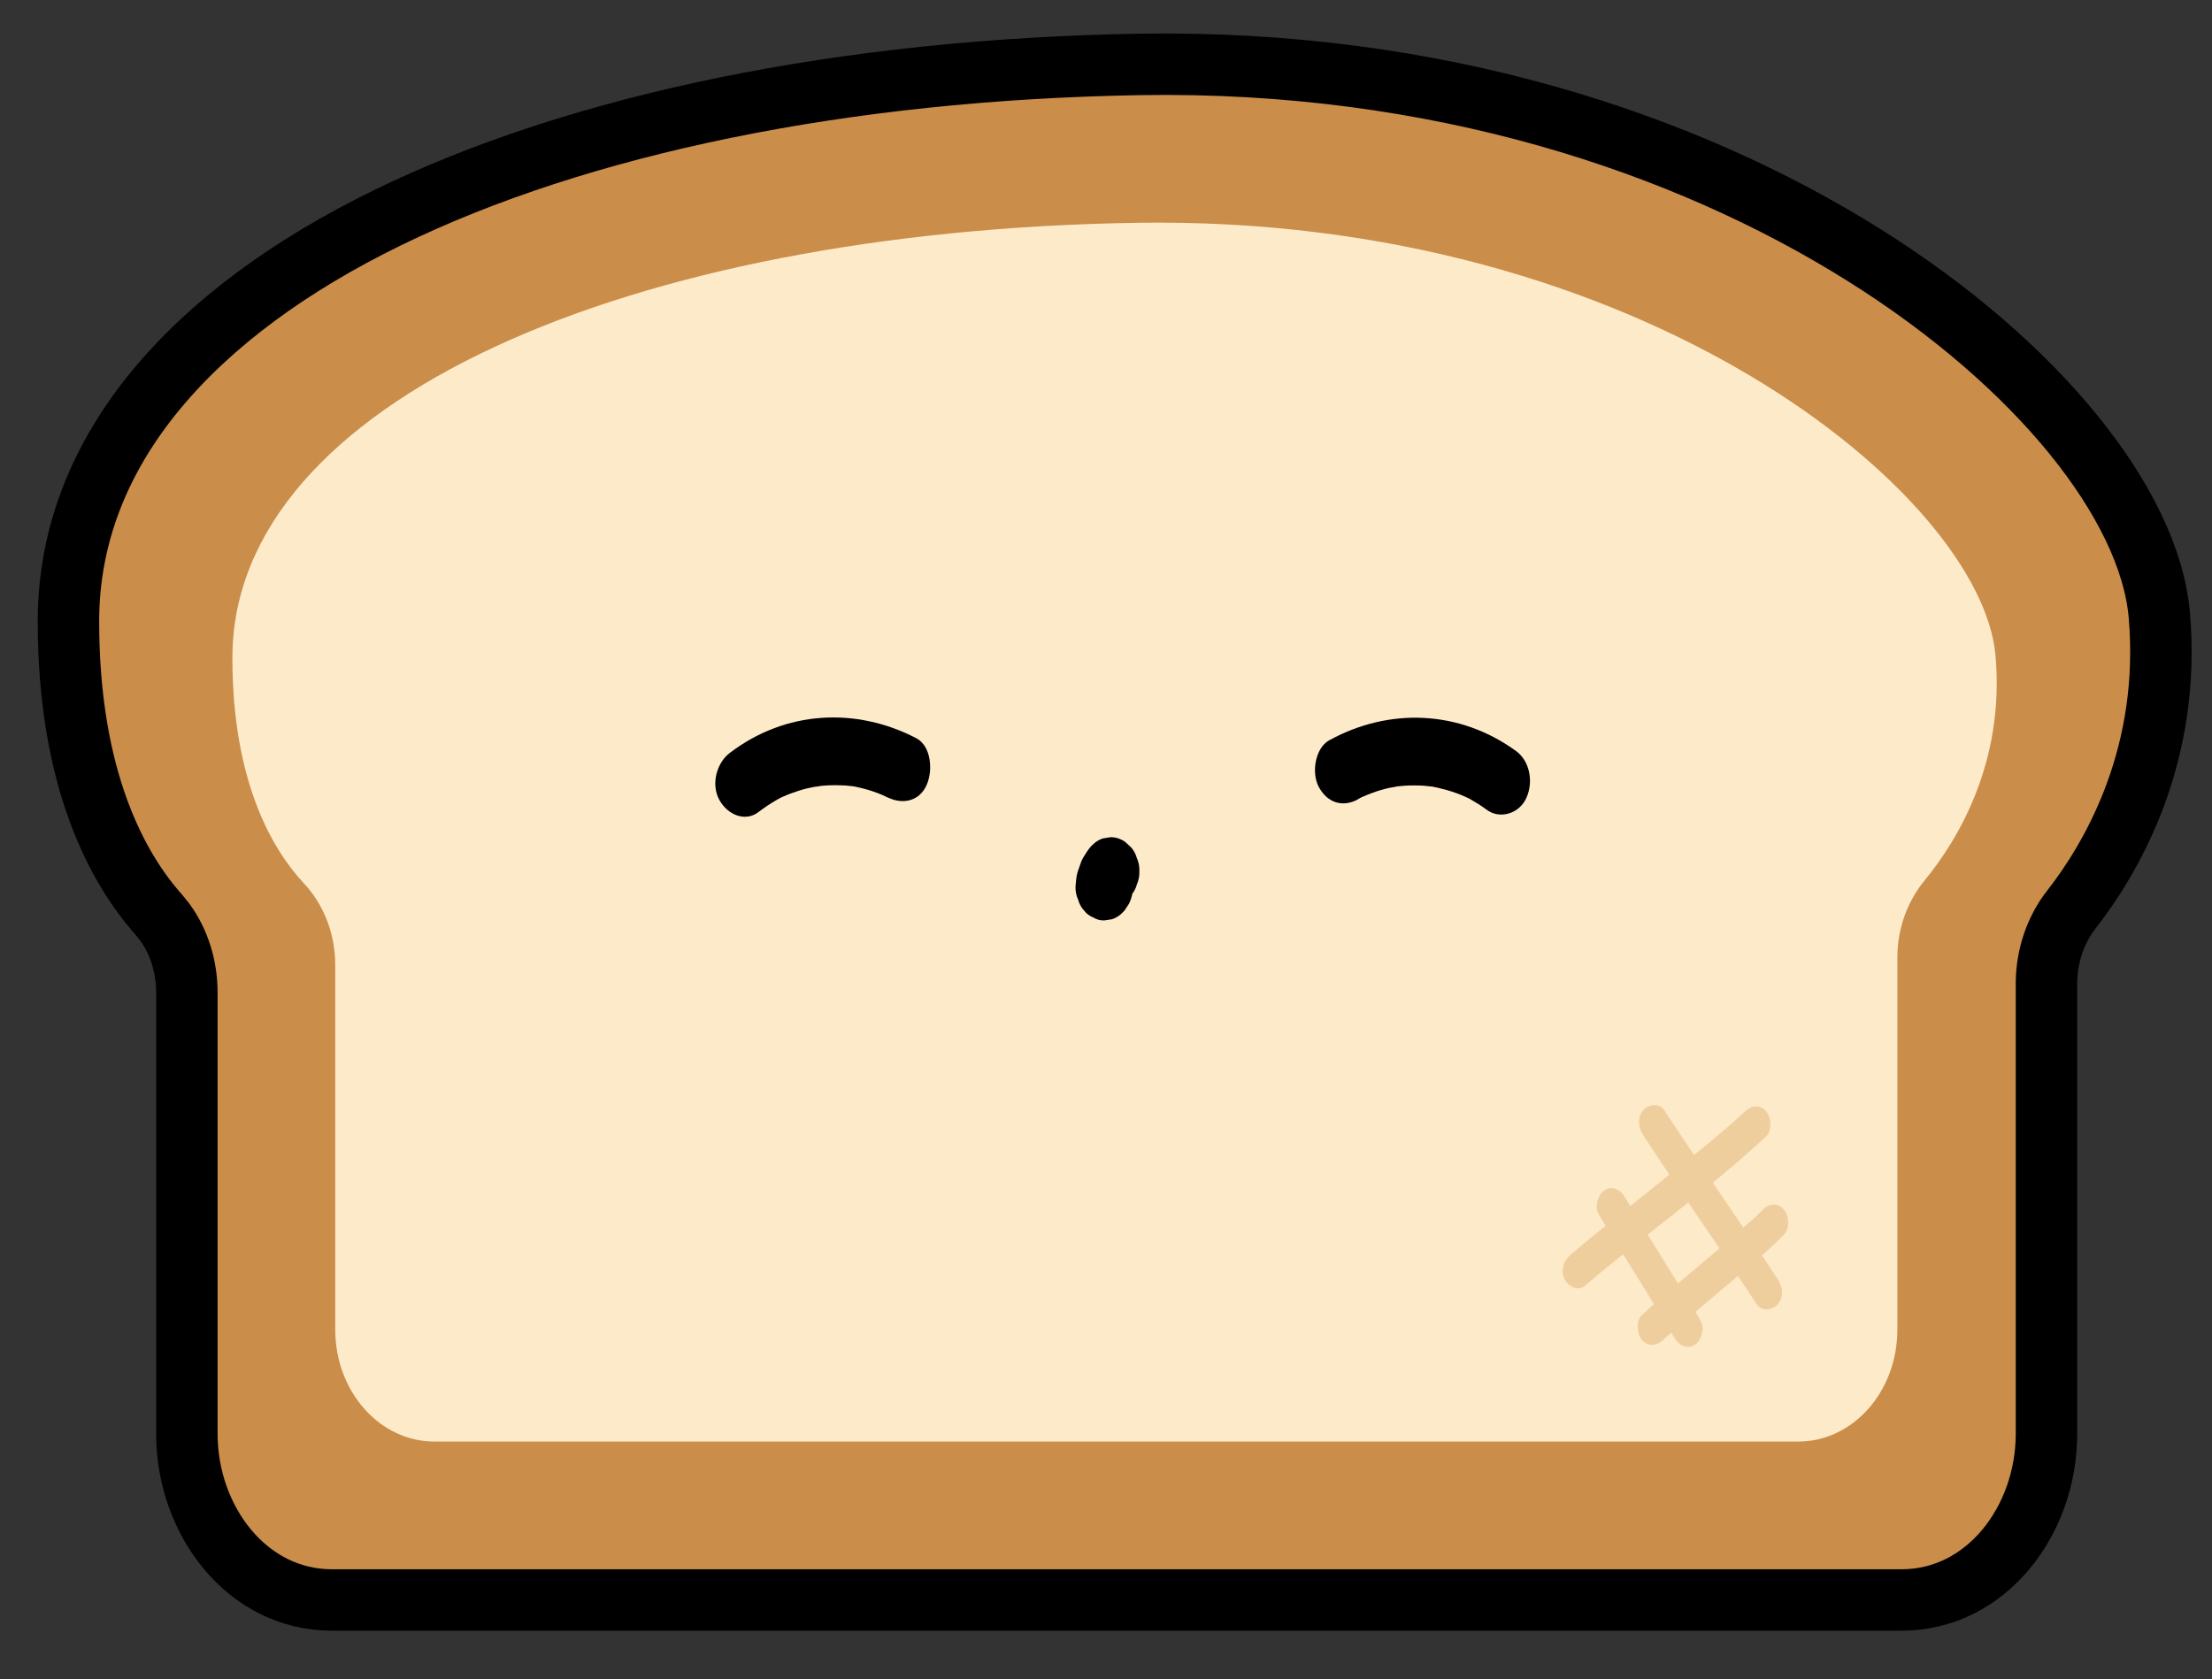 <svg xmlns="http://www.w3.org/2000/svg" width="54" height="41" viewBox="0 0 54 41" fill="none">
  <rect x="0" y="0" width="54" height="41" fill="#333333" stroke="none"/>
  <g clip-path="url(#clip0_781_27250)">
    <path d="M27.818 1.573C35.093 1.451 41.168 3.509 45.49 6.218C47.65 7.571 49.383 9.095 50.611 10.604C51.828 12.1 52.596 13.642 52.715 15.029L52.737 15.349C52.917 18.622 51.512 21 50.567 22.208L50.566 22.209C50.186 22.695 49.959 23.337 49.959 24.021V35.012C49.959 37.126 48.492 39.067 46.425 39.067H8.098C6.03 39.067 4.563 37.126 4.562 35.012V24.237C4.562 23.588 4.363 22.984 4.026 22.52L3.874 22.331C2.892 21.228 1.671 19.063 1.671 15.171C1.671 10.957 4.776 7.606 9.452 5.32C14.151 3.023 20.62 1.694 27.818 1.573Z" fill="#CA8D4A" stroke="black" stroke-width="1.5"/>
    <path d="M8.184 23.561V32.466C8.184 33.975 9.268 35.199 10.602 35.199H43.901C45.237 35.199 46.319 33.975 46.319 32.466V23.379C46.319 22.679 46.562 22.011 46.984 21.498C47.772 20.54 48.951 18.63 48.714 15.998C48.364 12.104 40.129 5.244 27.745 5.44C15.361 5.635 5.673 9.797 5.673 16.064C5.673 19.14 6.682 20.781 7.422 21.573C7.907 22.092 8.184 22.806 8.184 23.564V23.561Z" fill="#FDEAC9"/>
    <path d="M26.617 20.684C26.556 20.757 26.502 20.846 26.451 20.928C26.433 20.957 26.417 20.988 26.403 21.023C26.401 21.033 26.398 21.039 26.392 21.049C26.366 21.122 26.339 21.195 26.315 21.268C26.31 21.284 26.304 21.303 26.299 21.319C26.272 21.424 26.267 21.541 26.256 21.643C26.253 21.757 26.272 21.865 26.318 21.963C26.347 22.068 26.395 22.157 26.462 22.23C26.526 22.312 26.601 22.37 26.687 22.401C26.77 22.452 26.86 22.478 26.957 22.474L27.144 22.446C27.262 22.408 27.366 22.335 27.454 22.23L27.564 22.062C27.628 21.931 27.66 21.792 27.66 21.643C27.66 21.639 27.66 21.636 27.66 21.63L27.636 21.852C27.641 21.798 27.655 21.747 27.671 21.697L27.601 21.897C27.62 21.846 27.641 21.801 27.671 21.757L27.561 21.925C27.575 21.903 27.591 21.884 27.609 21.862C27.679 21.785 27.727 21.697 27.754 21.595C27.797 21.497 27.818 21.389 27.815 21.274C27.818 21.16 27.799 21.052 27.754 20.954C27.724 20.849 27.676 20.76 27.609 20.687L27.468 20.557C27.358 20.48 27.24 20.442 27.115 20.442L26.927 20.471C26.81 20.509 26.705 20.582 26.617 20.687V20.684Z" fill="black"/>
    <path d="M33.148 19.515C33.186 19.493 33.223 19.474 33.261 19.455C33.188 19.49 33.188 19.493 33.266 19.455C33.343 19.423 33.421 19.388 33.501 19.36C33.64 19.309 33.779 19.268 33.921 19.236C33.951 19.23 34.21 19.191 34.041 19.21C34.124 19.201 34.205 19.191 34.288 19.185C34.443 19.176 34.598 19.176 34.753 19.185C34.825 19.191 34.897 19.198 34.969 19.207C35.052 19.22 35.052 19.22 34.969 19.207C35.01 19.214 35.05 19.223 35.093 19.233C35.245 19.268 35.395 19.309 35.544 19.363C35.614 19.388 35.681 19.414 35.75 19.445C35.788 19.461 35.828 19.48 35.865 19.499C35.793 19.461 35.793 19.465 35.868 19.499C36.018 19.585 36.162 19.674 36.304 19.779C36.617 20.007 37.09 19.871 37.264 19.48C37.438 19.09 37.347 18.585 37.013 18.34C35.63 17.334 33.905 17.274 32.448 18.077C32.113 18.261 32.004 18.864 32.196 19.217C32.418 19.626 32.801 19.712 33.156 19.515H33.148Z" fill="black"/>
    <path d="M18.519 19.826C18.656 19.722 18.797 19.627 18.945 19.541C18.982 19.518 19.017 19.5 19.054 19.48C18.979 19.515 18.979 19.515 19.054 19.48C19.129 19.445 19.207 19.414 19.284 19.382C19.421 19.331 19.557 19.287 19.696 19.252C19.776 19.233 19.856 19.217 19.937 19.201C19.765 19.236 20.022 19.192 20.054 19.188C20.218 19.172 20.381 19.169 20.541 19.176C20.603 19.176 20.664 19.182 20.723 19.188C20.763 19.192 20.803 19.198 20.843 19.201C20.758 19.185 20.755 19.185 20.838 19.201C20.998 19.233 21.156 19.271 21.314 19.325C21.392 19.35 21.469 19.382 21.547 19.414C21.573 19.427 21.809 19.541 21.662 19.465C21.996 19.639 22.432 19.595 22.622 19.166C22.782 18.804 22.729 18.214 22.37 18.026C20.899 17.261 19.177 17.344 17.811 18.388C17.503 18.623 17.348 19.141 17.559 19.528C17.757 19.893 18.19 20.081 18.519 19.826Z" fill="black"/>
    <path d="M42.6 27.14C41.989 27.711 41.184 28.338 40.487 28.897C39.791 29.456 39.035 30.044 38.329 30.648C38.169 30.784 38.091 31.026 38.198 31.239C38.29 31.426 38.535 31.532 38.695 31.394C40.148 30.147 41.703 29.064 43.115 27.748C43.27 27.604 43.241 27.287 43.115 27.138C42.962 26.956 42.756 26.994 42.6 27.138V27.14Z" fill="#EFCE9E"/>
    <path d="M43.037 29.536C43.001 29.574 42.962 29.611 42.923 29.649C42.901 29.672 42.877 29.692 42.853 29.715C42.773 29.79 42.882 29.689 42.829 29.738C42.712 29.842 42.593 29.948 42.477 30.052C42.191 30.302 41.902 30.547 41.611 30.792C41.099 31.224 40.578 31.647 40.085 32.108C39.93 32.252 39.957 32.569 40.085 32.719C40.238 32.9 40.444 32.863 40.599 32.719C40.621 32.699 40.689 32.638 40.595 32.722C40.616 32.702 40.638 32.681 40.66 32.664C40.711 32.618 40.762 32.575 40.813 32.529C40.932 32.425 41.051 32.324 41.169 32.221C41.458 31.973 41.749 31.728 42.038 31.483C42.547 31.051 43.076 30.634 43.549 30.147C43.697 29.994 43.68 29.692 43.549 29.536C43.401 29.361 43.183 29.384 43.035 29.536H43.037Z" fill="#EFCE9E"/>
    <path d="M40.115 27.719C41.022 29.11 41.978 30.455 42.885 31.846C43.006 32.03 43.273 31.996 43.399 31.846C43.552 31.665 43.521 31.42 43.399 31.236C42.492 29.845 41.536 28.5 40.629 27.108C40.508 26.924 40.241 26.959 40.115 27.108C39.962 27.29 39.994 27.535 40.115 27.719Z" fill="#EFCE9E"/>
    <path d="M39.033 29.657C39.64 30.674 40.28 31.659 40.884 32.676C40.998 32.866 41.202 32.955 41.382 32.831C41.539 32.722 41.627 32.431 41.513 32.241C40.906 31.224 40.266 30.239 39.662 29.223C39.548 29.033 39.344 28.943 39.164 29.067C39.007 29.177 38.919 29.467 39.033 29.657Z" fill="#EFCE9E"/>
  </g>
  <defs>
    <clipPath id="clip0_781_27250">
      <rect width="53" height="40" fill="white" transform="translate(0.711 0.318)"/>
    </clipPath>
  </defs>
</svg>